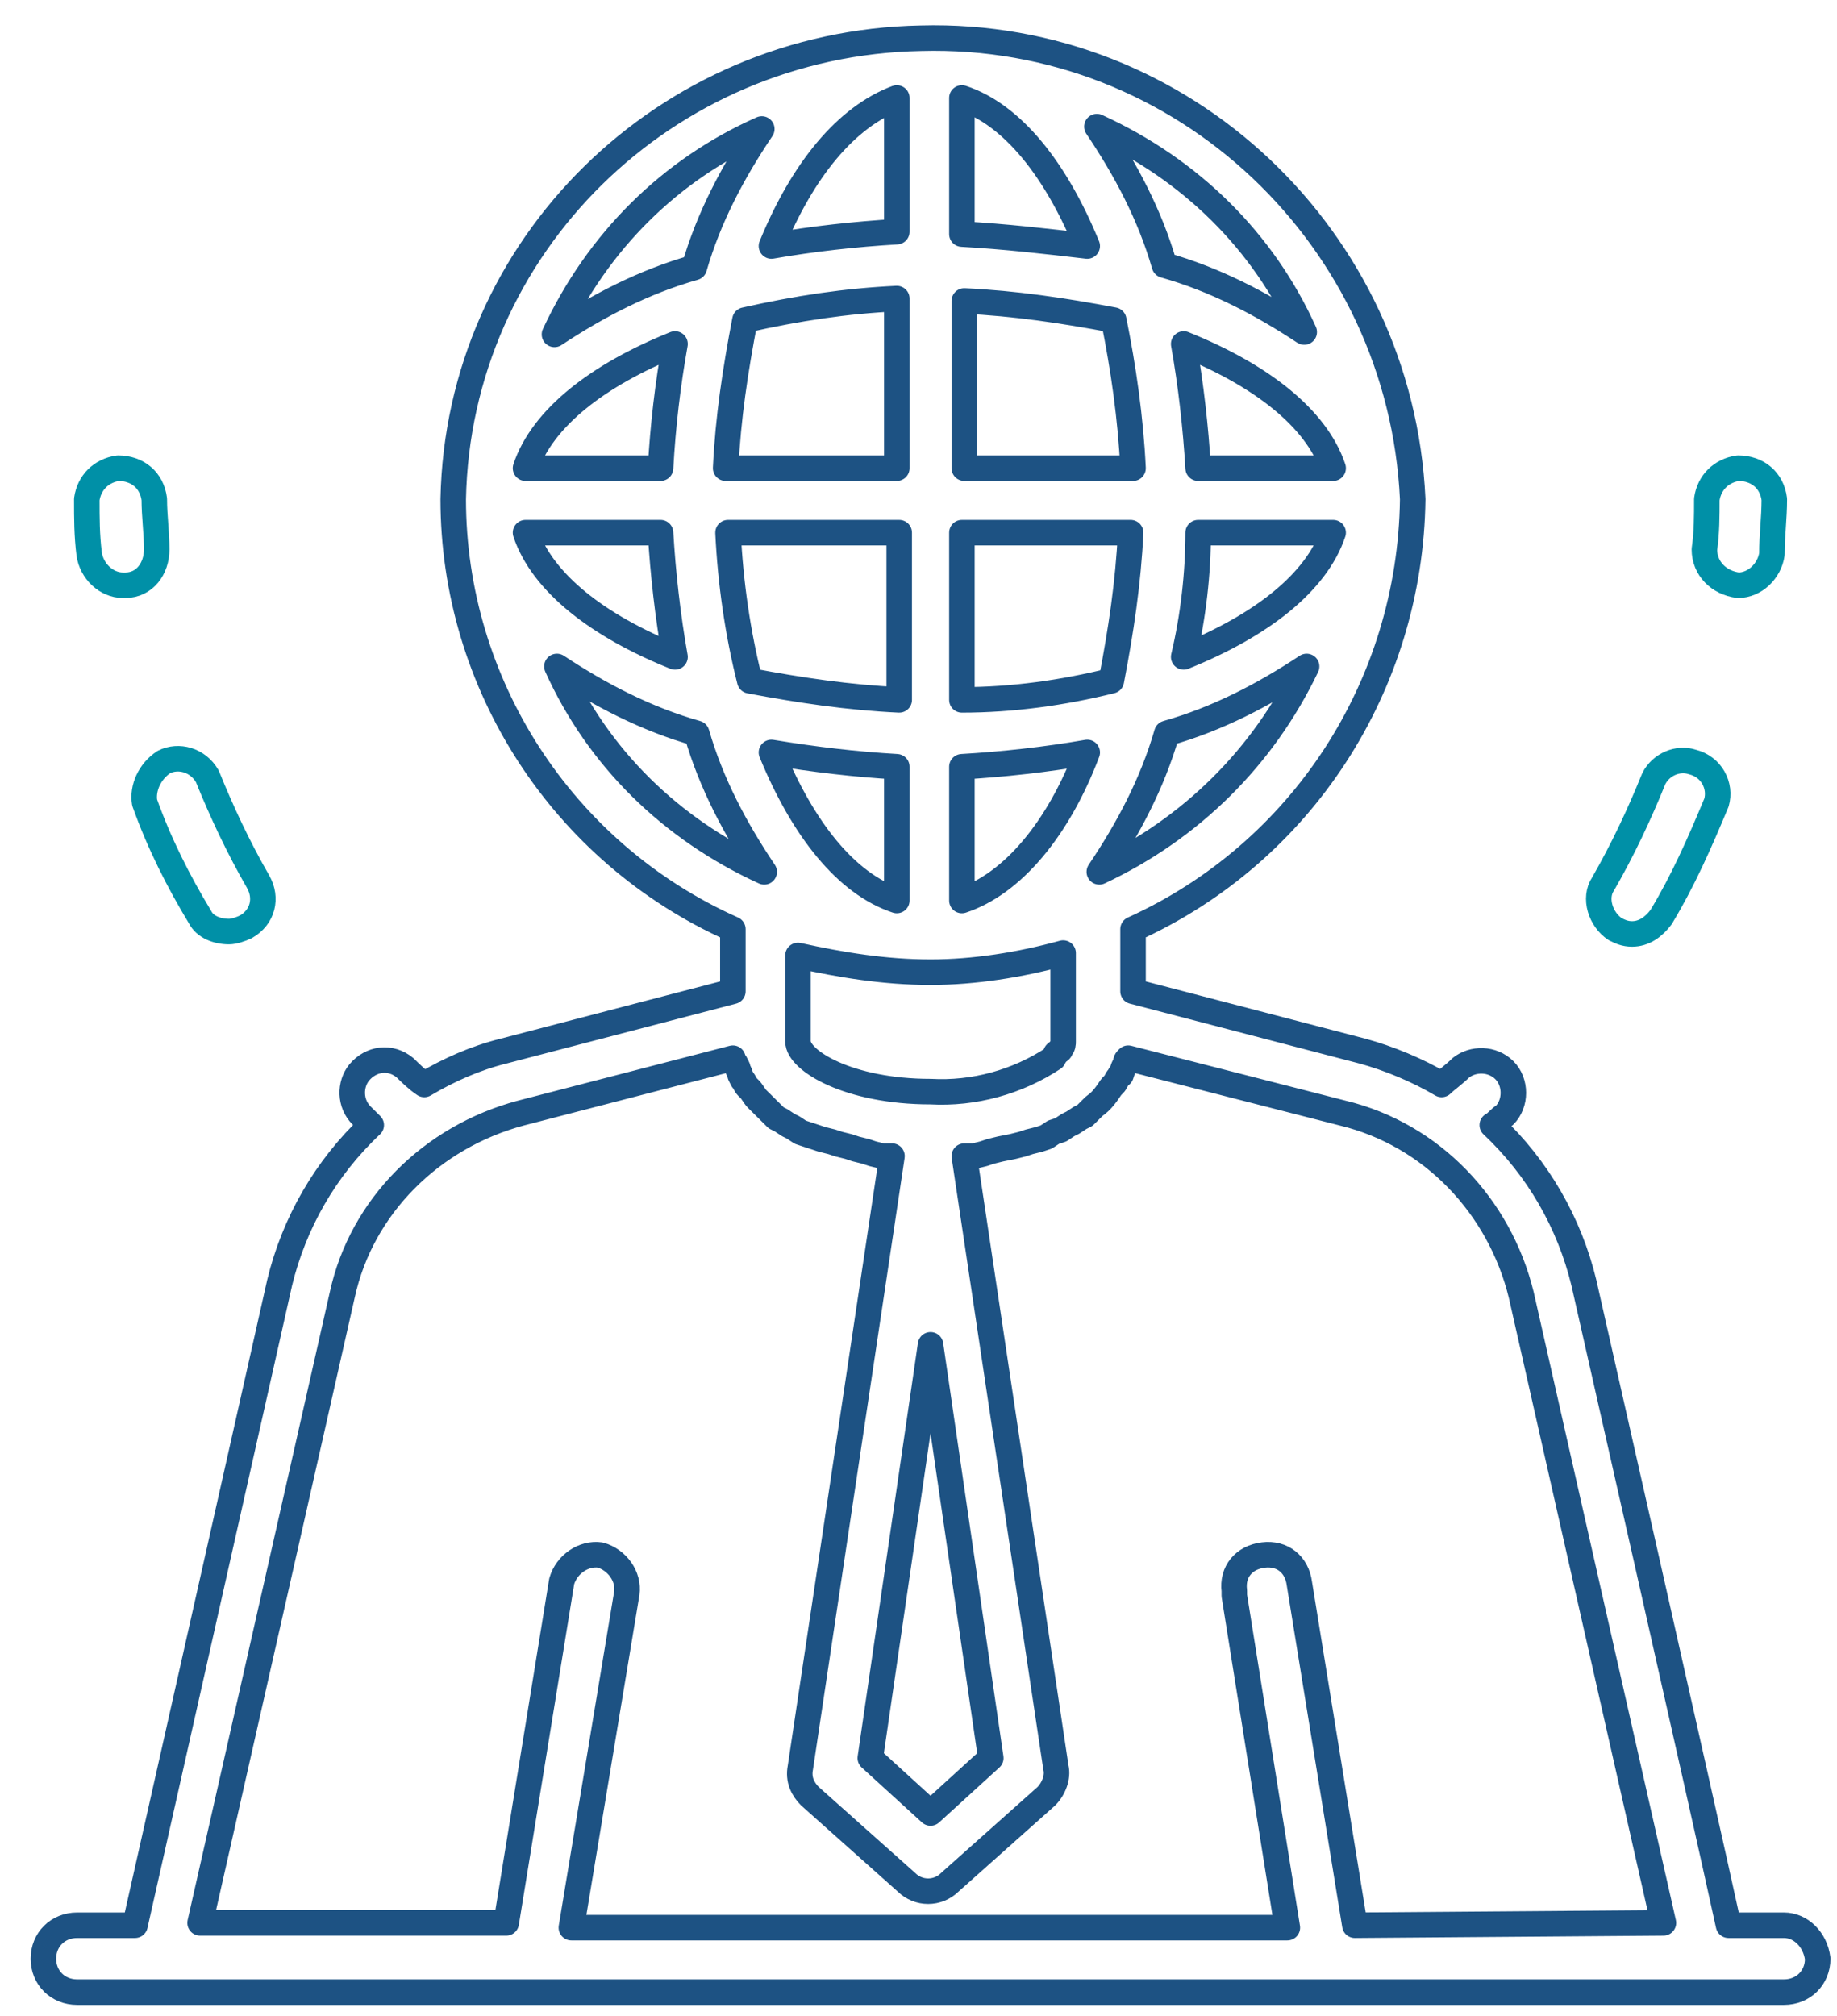 <svg width="72" height="79" viewBox="0 0 72 79" fill="none" xmlns="http://www.w3.org/2000/svg">
<path d="M69.921 75.443H67.748C66.709 70.669 62.079 50.264 62.079 50.264C61.512 47.924 60.283 45.771 58.488 44.087C58.677 43.993 58.772 43.806 58.961 43.712C59.433 43.244 59.433 42.402 58.961 41.934C58.488 41.466 57.732 41.466 57.26 41.84C56.976 42.121 56.693 42.308 56.504 42.495C55.559 41.934 54.425 41.466 53.386 41.185L44.409 38.845V36.411C51.023 33.416 55.276 26.864 55.37 19.563C54.898 9.36 46.394 1.217 36.094 1.498C26.079 1.685 17.953 9.641 17.764 19.563C17.764 26.77 22.016 33.416 28.724 36.411V38.845L19.748 41.185C18.614 41.466 17.575 41.934 16.63 42.495C16.346 42.308 16.063 42.027 15.874 41.84C15.307 41.372 14.551 41.466 14.079 42.027C13.701 42.495 13.701 43.244 14.173 43.712L14.551 44.087C12.756 45.771 11.527 47.924 10.96 50.264L5.291 75.443H3.024C2.268 75.443 1.701 76.005 1.701 76.754C1.701 77.502 2.268 78.064 3.024 78.064H69.921C70.677 78.064 71.244 77.502 71.244 76.754C71.15 76.005 70.583 75.443 69.921 75.443ZM37.701 35.288V30.046C39.307 29.953 41.008 29.765 42.614 29.485C41.48 32.48 39.685 34.633 37.701 35.288ZM37.701 27.425V20.873H44.315C44.22 22.839 43.937 24.711 43.559 26.677C41.669 27.145 39.685 27.425 37.701 27.425ZM46.961 20.873H52.252C51.59 22.839 49.417 24.524 46.394 25.741C46.772 24.149 46.961 22.464 46.961 20.873ZM46.961 18.346C46.866 16.755 46.677 15.07 46.394 13.479C49.417 14.695 51.59 16.38 52.252 18.346H46.961ZM44.409 18.346H37.795V11.794C39.779 11.887 41.669 12.168 43.653 12.543C44.031 14.415 44.315 16.38 44.409 18.346ZM37.701 9.173V3.838C39.685 4.493 41.386 6.646 42.614 9.641C41.008 9.454 39.401 9.267 37.701 9.173ZM35.15 3.838V9.079C33.543 9.173 31.842 9.36 30.236 9.641C31.465 6.646 33.165 4.586 35.15 3.838ZM35.15 11.7V18.346H28.441C28.535 16.38 28.819 14.508 29.197 12.543C31.276 12.075 33.165 11.794 35.15 11.7ZM25.89 18.346H20.598C21.26 16.38 23.433 14.695 26.457 13.479C26.173 15.07 25.984 16.661 25.89 18.346ZM25.89 20.873C25.984 22.464 26.173 24.149 26.457 25.741C23.433 24.524 21.26 22.839 20.598 20.873H25.89ZM28.535 20.873H35.244V27.425C33.26 27.332 31.37 27.051 29.386 26.677C28.913 24.805 28.63 22.839 28.535 20.873ZM35.15 30.046V35.288C33.165 34.633 31.465 32.48 30.236 29.485C31.937 29.765 33.543 29.953 35.15 30.046ZM43.087 34.165C44.22 32.48 45.165 30.701 45.732 28.736C47.716 28.174 49.512 27.238 51.212 26.115C49.512 29.672 46.677 32.48 43.087 34.165ZM51.118 13.011C49.417 11.887 47.622 10.951 45.638 10.39C45.071 8.424 44.126 6.646 42.992 4.961C46.677 6.646 49.512 9.454 51.118 13.011ZM29.858 5.054C28.724 6.739 27.779 8.518 27.212 10.483C25.228 11.045 23.433 11.981 21.732 13.104C23.433 9.454 26.268 6.646 29.858 5.054ZM21.827 26.115C23.527 27.238 25.323 28.174 27.307 28.736C27.874 30.701 28.819 32.48 29.953 34.165C26.268 32.48 23.433 29.672 21.827 26.115ZM36.472 38.096C38.173 38.096 39.968 37.815 41.669 37.347V39.781V40.81C41.669 40.904 41.669 40.998 41.575 41.091C41.575 41.185 41.48 41.185 41.386 41.278C41.386 41.372 41.291 41.372 41.291 41.466C39.874 42.402 38.173 42.87 36.472 42.776C33.26 42.776 31.276 41.559 31.276 40.81V39.874V37.441C32.976 37.815 34.677 38.096 36.472 38.096ZM38.834 68.891L36.472 71.044L34.11 68.891L36.472 52.698L38.834 68.891ZM53.102 75.443L50.929 62.058C50.834 61.309 50.268 60.841 49.512 60.935C48.756 61.028 48.283 61.59 48.378 62.339C48.378 62.432 48.378 62.432 48.378 62.526L50.457 75.537H22.394L24.567 62.432C24.661 61.777 24.189 61.122 23.527 60.935C22.866 60.841 22.205 61.309 22.016 61.964L19.842 75.35H7.842L13.417 50.732C14.173 47.269 16.913 44.554 20.409 43.618L28.724 41.466C28.724 41.559 28.724 41.559 28.819 41.653L28.913 41.84C28.913 41.934 29.008 42.027 29.008 42.121L29.102 42.308C29.197 42.402 29.197 42.495 29.291 42.589L29.386 42.682C29.48 42.776 29.575 42.963 29.669 43.057C29.764 43.151 29.953 43.338 30.047 43.431L30.142 43.525C30.236 43.618 30.331 43.712 30.425 43.806L30.614 43.899L30.898 44.087L31.087 44.18L31.37 44.367L31.653 44.461L31.937 44.554L32.22 44.648L32.598 44.742L32.882 44.835L33.26 44.929L33.543 45.023L33.921 45.116L34.205 45.21L34.583 45.303H34.866H34.961L31.37 69.265C31.276 69.733 31.465 70.108 31.748 70.389L35.528 73.758C36 74.226 36.756 74.226 37.228 73.758L41.008 70.389C41.291 70.108 41.48 69.64 41.386 69.265L37.795 45.303H37.89H38.173L38.551 45.21L38.834 45.116L39.212 45.023L39.685 44.929L40.063 44.835L40.346 44.742L40.724 44.648L41.008 44.554L41.291 44.367L41.575 44.274L41.858 44.087L42.047 43.993L42.331 43.806L42.52 43.712L42.803 43.431L42.898 43.338C43.181 43.151 43.37 42.87 43.559 42.589L43.653 42.495C43.748 42.402 43.748 42.308 43.842 42.214C43.937 42.121 43.842 42.121 43.937 42.121L44.031 41.84L44.126 41.653C44.126 41.559 44.126 41.559 44.22 41.466L52.63 43.618C56.126 44.461 58.772 47.269 59.622 50.732L65.197 75.35L53.102 75.443Z" stroke="#1D5283" stroke-miterlimit="10" stroke-linecap="round" stroke-linejoin="round"/>
<path d="M63.307 36.411C63.496 36.505 63.685 36.598 63.968 36.598C64.441 36.598 64.819 36.318 65.102 35.943C65.953 34.539 66.614 33.041 67.276 31.45C67.465 30.795 67.087 30.046 66.331 29.859C65.764 29.672 65.102 29.953 64.819 30.514C64.252 31.918 63.591 33.322 62.835 34.633C62.457 35.194 62.74 36.037 63.307 36.411Z" stroke="#0090A7" stroke-miterlimit="10" stroke-linecap="round" stroke-linejoin="round"/>
<path d="M68.126 22.933C68.787 22.933 69.354 22.371 69.449 21.716C69.449 20.967 69.543 20.312 69.543 19.563C69.449 18.814 68.882 18.346 68.126 18.346C67.465 18.44 66.992 18.908 66.898 19.563C66.898 20.218 66.898 20.873 66.803 21.528C66.803 22.277 67.37 22.839 68.126 22.933Z" stroke="#0090A7" stroke-miterlimit="10" stroke-linecap="round" stroke-linejoin="round"/>
<path d="M5.669 31.45C6.236 33.041 6.992 34.539 7.843 35.943C8.031 36.318 8.504 36.505 8.976 36.505C9.165 36.505 9.449 36.411 9.638 36.318C10.299 35.943 10.488 35.194 10.11 34.539C9.354 33.229 8.693 31.825 8.126 30.421C7.748 29.765 6.992 29.578 6.425 29.859C5.858 30.233 5.575 30.889 5.669 31.45Z" stroke="#0090A7" stroke-miterlimit="10" stroke-linecap="round" stroke-linejoin="round"/>
<path d="M4.819 22.933H4.913C5.669 22.933 6.142 22.277 6.142 21.528C6.142 20.873 6.047 20.218 6.047 19.563C5.953 18.814 5.386 18.346 4.63 18.346C3.969 18.44 3.496 18.908 3.402 19.563C3.402 20.312 3.402 20.967 3.496 21.716C3.591 22.371 4.158 22.933 4.819 22.933Z" stroke="#0090A7" stroke-miterlimit="10" stroke-linecap="round" stroke-linejoin="round"/>
</svg>
